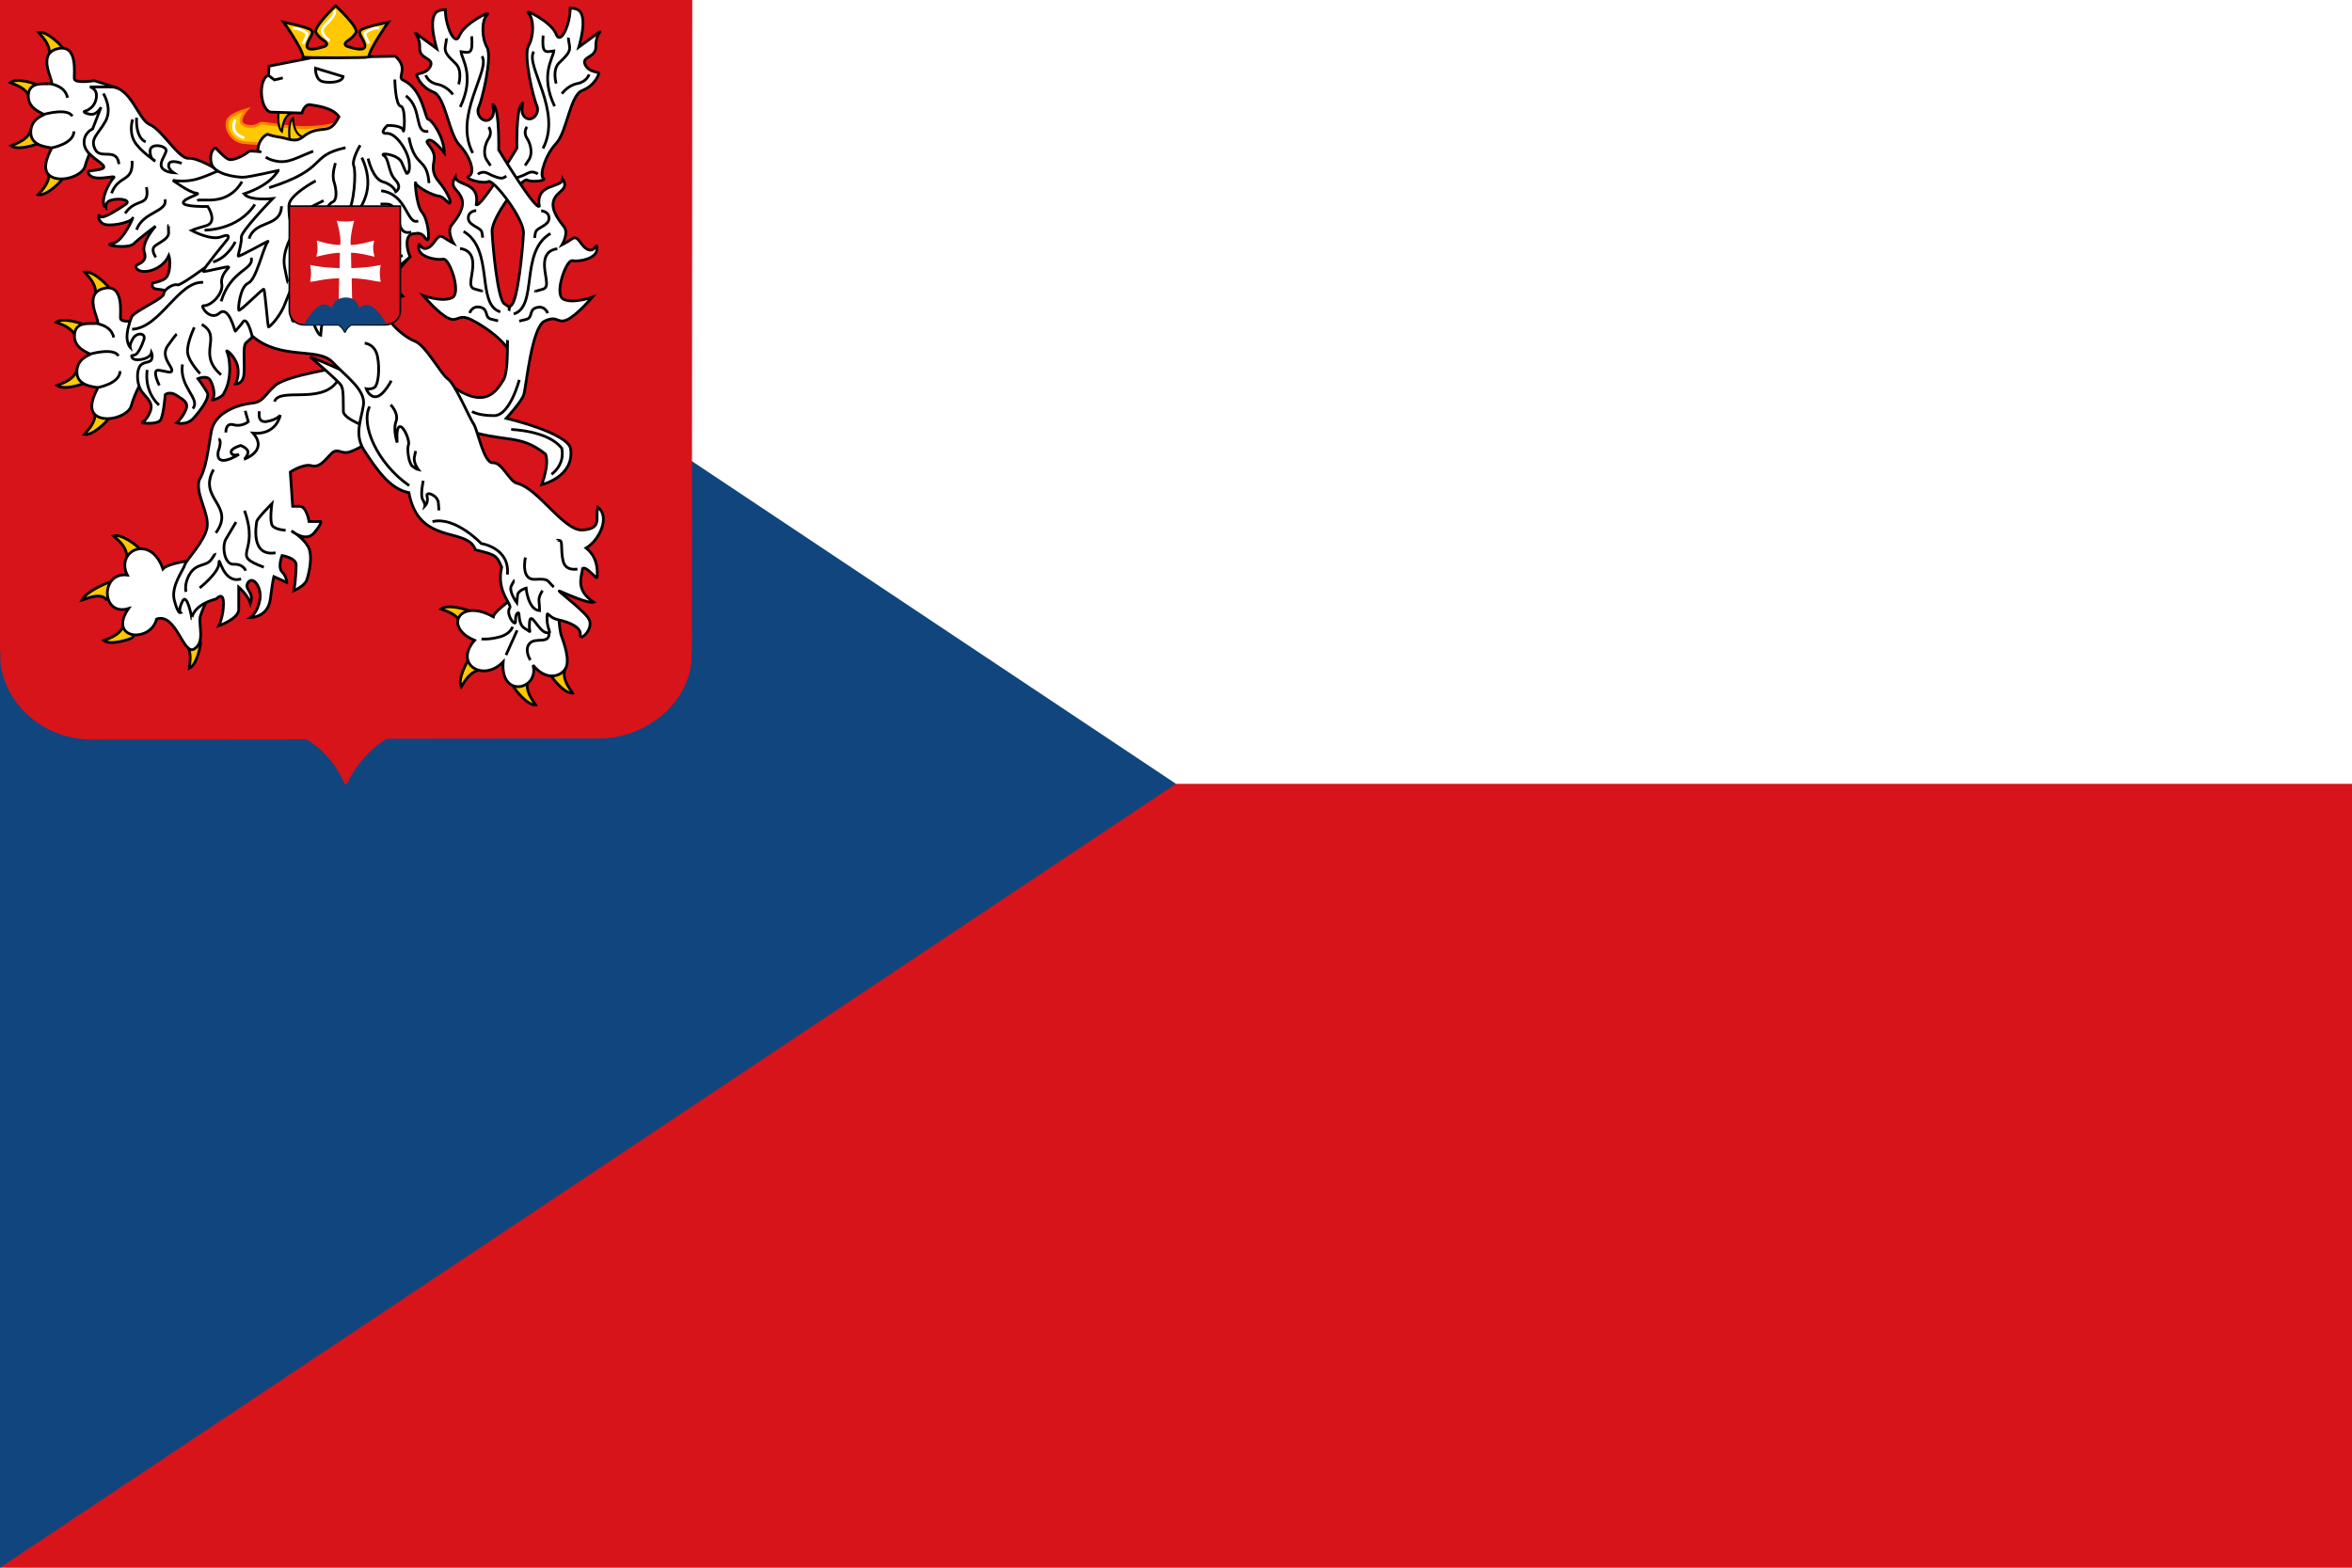 <?xml version="1.0" encoding="UTF-8" standalone="no"?>
<svg
   xmlns:dc="http://purl.org/dc/elements/1.1/"
   xmlns:cc="http://creativecommons.org/ns#"
   xmlns:rdf="http://www.w3.org/1999/02/22-rdf-syntax-ns#"
   xmlns:svg="http://www.w3.org/2000/svg"
   xmlns="http://www.w3.org/2000/svg"
   xmlns:sodipodi="http://sodipodi.sourceforge.net/DTD/sodipodi-0.dtd"
   xmlns:inkscape="http://www.inkscape.org/namespaces/inkscape"
   version="1.1"
   width="900"
   height="600"
   viewBox="0 0 6 4"
   id="svg2"
   inkscape:version="0.48.4 r9939"
   sodipodi:docname="AJAX.svg">
  <defs
     id="defs11" />
  <sodipodi:namedview
     pagecolor="#ffffff"
     bordercolor="#666666"
     borderopacity="1"
     objecttolerance="10"
     gridtolerance="10"
     guidetolerance="10"
     inkscape:pageopacity="0"
     inkscape:pageshadow="2"
     inkscape:window-width="1280"
     inkscape:window-height="1001"
     id="namedview9"
     showgrid="false"
     fit-margin-top="0"
     fit-margin-left="0"
     fit-margin-right="0"
     fit-margin-bottom="0"
     inkscape:zoom="1"
     inkscape:cx="455.56707"
     inkscape:cy="298.17431"
     inkscape:window-x="-8"
     inkscape:window-y="-8"
     inkscape:window-maximized="1"
     inkscape:current-layer="svg2"
     showguides="true"
     inkscape:guide-bbox="true" />
  <!--
	According to the Czech Copyright Act, this image is in the public domain. (Law No. 121/2000, Article 3, Section a)
-->
  <desc
     id="desc4">Flag of the Czech Republic</desc>
  <rect
     id="red"
     width="6"
     height="4"
     x="0"
     y="0"
     style="fill:#d7141a;stroke:none" />
  <rect
     id="white"
     width="6"
     height="2"
     style="fill:#ffffff;stroke:none"
     x="0"
     y="0" />
  <path
     id="blue"
     d="M 3,2 0,0 v 4 z"
     inkscape:connector-curvature="0"
     style="fill:#11457e;stroke:none" />
  <path
     inkscape:connector-curvature="0"
     sodipodi:nodetypes="ccccccccccccccc"
     id="rect3167-1"
     d="m 0,-3e-7 0,1.661 0.001,0 0,0.029 c 0.013,0.112 0.114,0.197 0.234,0.197 l 0.544,-5.518e-4 c 0.003,-0.002 0.069,0.037 0.1,0.114 L 0.885,2 C 0.921,1.922 0.987,1.884 0.986,1.885 l 0.543,-5.519e-4 c 0.118,-0.002 0.222,-0.085 0.235,-0.195 l 0,-0.03 0.001,0 L 1.766,-5e-7 5.94e-6,-5e-7 z"
     style="fill:#d7141a;fill-opacity:1;fill-rule:nonzero;stroke:none" />
  <g
     id="g14663-7"
     transform="matrix(0.007,0,0,0.007,-2.85,-0.775)">
    <g
       transform="translate(2.183,-1.746)"
       id="g8589-4">
      <path
         inkscape:connector-curvature="0"
         style="fill:#ffc800;fill-opacity:1;fill-rule:nonzero;stroke:#000000;stroke-width:1;stroke-miterlimit:4;stroke-opacity:1;stroke-dashoffset:0"
         d="m 426.78,133.429 c 1.293,-0.969 1.601,-2.761 0.682,-3.987 -0.255,-0.341 -5.385,-5.852 -8.547,-5.157 0.008,0.013 5.127,4.446 3.871,8.662 0.919,1.226 2.701,1.451 3.994,0.482 z"
         id="path8571-0"
         sodipodi:nodetypes="ccccc" />
      <path
         inkscape:connector-curvature="0"
         style="fill:#ffc800;fill-opacity:1;fill-rule:nonzero;stroke:#000000;stroke-width:1;stroke-miterlimit:4;stroke-opacity:1;stroke-dashoffset:0"
         d="m 419.709,147.166 c 0.709,-1.452 0.167,-3.187 -1.21,-3.86 -0.383,-0.187 -7.461,-2.755 -9.957,-0.695 0.013,0.008 6.59,1.621 7.393,5.946 1.377,0.673 3.066,0.061 3.775,-1.391 z"
         id="path8573-9"
         sodipodi:nodetypes="ccccc" />
      <path
         inkscape:connector-curvature="0"
         style="fill:#ffc800;fill-opacity:1;fill-rule:nonzero;stroke:#000000;stroke-width:1;stroke-miterlimit:4;stroke-opacity:1;stroke-dashoffset:0"
         d="m 420.019,160.962 c 0.709,1.452 0.167,3.187 -1.21,3.86 -0.383,0.187 -7.461,2.755 -9.957,0.695 0.013,-0.008 6.59,-1.621 7.393,-5.946 1.377,-0.673 3.066,-0.061 3.775,1.391 z"
         id="path8575-4"
         sodipodi:nodetypes="ccccc" />
      <path
         inkscape:connector-curvature="0"
         style="fill:#ffc800;fill-opacity:1;fill-rule:nonzero;stroke:#000000;stroke-width:1;stroke-miterlimit:4;stroke-opacity:1;stroke-dashoffset:0"
         d="m 426.597,174.286 c 1.293,0.969 1.601,2.761 0.682,3.987 -0.255,0.341 -5.385,5.852 -8.547,5.157 0.008,-0.013 5.127,-4.446 3.871,-8.662 0.919,-1.226 2.701,-1.451 3.994,-0.482 z"
         id="path8577-8"
         sodipodi:nodetypes="ccccc" />
      <path
         inkscape:connector-curvature="0"
         style="fill:#ffffff;fill-opacity:1;fill-rule:evenodd;stroke:#000000;stroke-width:1px;stroke-linecap:butt;stroke-linejoin:miter;stroke-opacity:1"
         d="m 439.318,141.864 c 0,0 -7.132,1.164 -7.277,-0.728 -0.146,-1.892 1.391,-12.774 -6.113,-10.916 -7.641,1.892 -1.562,11.43 -2.183,12.517 -0.582,1.019 -7.858,-1.472 -8.442,4.075 -0.582,5.531 5.676,6.986 5.676,7.423 0,0.291 -5.102,1.456 -4.803,6.841 0.291,5.24 7.568,4.949 7.568,5.385 0,0.46 -4.534,7.456 -0.437,10.188 3.93,2.62 11.789,-0.146 12.662,-3.639 0.873,-3.493 4.512,-11.644 6.55,-11.352 2.038,0.291 4.657,-17.32 4.657,-17.32 l -7.859,-2.474 z"
         id="path8579-8"
         sodipodi:nodetypes="cczzzzzzzcccc" />
      <path
         inkscape:connector-curvature="0"
         style="fill:none;stroke:#000000;stroke-width:1px;stroke-linecap:butt;stroke-linejoin:miter;stroke-opacity:1"
         d="m 420.977,154.14 c 0,0 8.628,-2.483 10.336,0.677"
         id="path8581-2"
         sodipodi:nodetypes="cc" />
      <path
         inkscape:connector-curvature="0"
         style="fill:none;stroke:#000000;stroke-width:1px;stroke-linecap:butt;stroke-linejoin:miter;stroke-opacity:1"
         d="m 423.537,166.407 c 0,0 8.359,-1.447 8.359,-6.059"
         id="path8583-4"
         sodipodi:nodetypes="cc" />
      <path
         inkscape:connector-curvature="0"
         style="fill:none;stroke:#000000;stroke-width:1px;stroke-linecap:butt;stroke-linejoin:miter;stroke-opacity:1"
         d="m 429.583,148.104 c -0.902,-4.233 -5.289,-4.795 -6.143,-5.136"
         id="path8585-5"
         sodipodi:nodetypes="cc" />
    </g>
    <path
       inkscape:connector-curvature="0"
       style="fill:#ffffff;fill-opacity:1;fill-rule:evenodd;stroke:#000000;stroke-width:1px;stroke-linecap:butt;stroke-linejoin:miter;stroke-opacity:1"
       d="m 486.546,172.747 c 0,0 -7.14,-4.59 -10.71,-4.335 -3.57,0.255 -9.69,-10.455 -14.025,-12.24 -4.335,-1.785 -6.885,-13.77 -14.28,-13.77 -7.395,0 -7.65,0 -7.65,0 0,0 3.06,0.51 2.295,4.335 -0.765,3.825 -4.335,4.59 -4.335,4.59 0,0 -0.51,0.51 2.04,1.02 2.55,0.51 4.08,-2.55 4.08,-2.55 l -3.06,7.905 c 0,0 -3.57,1.53 -3.06,5.61 0.51,4.08 6.885,6.63 7.14,8.16 0.255,1.53 -5.804,1.135 -5.746,1.938 0.944,4.385 10.846,0.612 9.316,2.142 -1.53,1.53 -4.845,7.65 -3.315,10.455 1.53,2.805 -1.02,-1.275 2.295,-2.295 3.315,-1.02 7.65,0 5.355,1.53 -2.295,1.53 -8.415,5.61 -9.18,4.335 -0.765,-1.275 -1.275,1.02 0.765,2.55 2.04,1.53 10.2,-0.255 10.965,-1.785 0.765,-1.53 -3.315,8.67 -7.395,9.18 -4.08,0.51 5.849,2.058 7.889,0.018 2.04,-2.04 7.922,-6.393 7.922,-6.393 0,0 -5.355,5.865 -4.08,9.69 1.275,3.825 -3.171,4.072 -3.111,4.964 0.277,3.335 9.19,2.319 12.037,-3.944 0.519,1.468 0.765,7.395 -1.785,8.67 -2.55,1.275 -4.08,1.275 -4.08,1.275 0,0 -1.02,2.04 1.53,2.295 2.55,0.255 4.08,0.765 4.08,0.765 l 0.765,6.885 34.17,-21.675 -16.83,-29.325 z"
       id="path8938-5"
       sodipodi:nodetypes="ccccccccccccccccccccccccccccccccc" />
    <path
       inkscape:connector-curvature="0"
       style="fill:#ffc800;fill-opacity:1;fill-rule:nonzero;stroke:#000000;stroke-width:1;stroke-miterlimit:4;stroke-opacity:1;stroke-dashoffset:0"
       d="m 445.782,219.058 c 1.293,-0.969 1.601,-2.761 0.682,-3.987 -0.255,-0.341 -5.385,-5.852 -8.547,-5.157 0.008,0.013 5.127,4.446 3.871,8.662 0.919,1.226 2.701,1.451 3.994,0.482 z"
       id="path11240-1"
       sodipodi:nodetypes="ccccc" />
    <path
       inkscape:connector-curvature="0"
       style="fill:#ffc800;fill-opacity:1;fill-rule:nonzero;stroke:#000000;stroke-width:1;stroke-miterlimit:4;stroke-opacity:1;stroke-dashoffset:0"
       d="m 438.71,232.795 c 0.709,-1.452 0.167,-3.187 -1.21,-3.86 -0.383,-0.187 -7.461,-2.755 -9.957,-0.695 0.013,0.008 6.59,1.621 7.393,5.946 1.377,0.673 3.066,0.061 3.775,-1.391 z"
       id="path11244-7"
       sodipodi:nodetypes="ccccc" />
    <path
       inkscape:connector-curvature="0"
       style="fill:#ffc800;fill-opacity:1;fill-rule:nonzero;stroke:#000000;stroke-width:1;stroke-miterlimit:4;stroke-opacity:1;stroke-dashoffset:0"
       d="m 439.02,246.591 c 0.709,1.452 0.167,3.187 -1.21,3.86 -0.383,0.187 -7.461,2.755 -9.957,0.695 0.013,-0.008 6.59,-1.621 7.393,-5.946 1.377,-0.673 3.066,-0.061 3.775,1.391 z"
       id="path11246-1"
       sodipodi:nodetypes="ccccc" />
    <path
       inkscape:connector-curvature="0"
       style="fill:#ffc800;fill-opacity:1;fill-rule:nonzero;stroke:#000000;stroke-width:1;stroke-miterlimit:4;stroke-opacity:1;stroke-dashoffset:0"
       d="m 445.599,259.915 c 1.293,0.969 1.601,2.761 0.682,3.987 -0.255,0.341 -5.385,5.852 -8.547,5.157 0.008,-0.013 5.127,-4.446 3.871,-8.662 0.919,-1.226 2.701,-1.451 3.994,-0.482 z"
       id="path11242-1"
       sodipodi:nodetypes="ccccc" />
    <path
       inkscape:connector-curvature="0"
       style="fill:#ffffff;fill-opacity:1;fill-rule:evenodd;stroke:#000000;stroke-width:1px;stroke-linecap:butt;stroke-linejoin:miter;stroke-opacity:1"
       d="m 458.319,227.493 c 0,0 -7.132,1.164 -7.277,-0.728 -0.146,-1.892 1.391,-12.774 -6.113,-10.916 -7.641,1.892 -1.562,11.43 -2.183,12.517 -0.582,1.019 -7.858,-1.472 -8.442,4.075 -0.582,5.531 5.676,6.986 5.676,7.423 0,0.291 -5.102,1.456 -4.803,6.841 0.291,5.24 7.568,4.949 7.568,5.385 0,0.46 -4.534,7.456 -0.437,10.188 3.93,2.62 11.789,-0.146 12.662,-3.639 0.873,-3.493 4.512,-11.644 6.55,-11.352 2.038,0.291 4.657,-17.32 4.657,-17.32 l -7.859,-2.474 z"
       id="path11230-5"
       sodipodi:nodetypes="cczzzzzzzcccc" />
    <path
       inkscape:connector-curvature="0"
       style="fill:#ffffff;fill-opacity:1;fill-rule:evenodd;stroke:#000000;stroke-width:1px;stroke-linecap:butt;stroke-linejoin:miter;stroke-opacity:1"
       d="m 489.029,202.87 c 0,0 -15.842,12.241 -17.232,11.685 -1.389,-0.556 -4.997,1.652 -4.997,3.319 0,1.667 -10.836,6.391 -11.67,8.336 -0.834,1.945 -1.945,5.835 -1.667,8.058 0.278,2.223 1.111,3.056 1.111,3.056 0,0 -0.278,-1.111 1.111,-3.334 1.389,-2.223 4.724,-1.945 3.89,0.556 -0.834,2.501 -2.223,5.279 -3.334,5.557 -1.111,0.278 -1.111,0.278 -1.111,0.278 0,0 -0.278,1.945 3.334,1.389 3.612,-0.556 3.89,-2.501 3.89,-2.501 0,0 0.556,1.111 0,2.501 -0.556,1.389 -3.334,0.556 -4.446,2.779 -1.111,2.223 -0.834,6.669 1.111,9.169 1.945,2.501 4.168,3.89 2.779,7.224 -1.389,3.334 -3.056,3.89 -3.056,3.89 0,0 5.835,0.834 6.946,-1.111 1.111,-1.945 1.667,-9.169 1.667,-9.169 0,0 1.667,-1.389 4.168,0.278 2.501,1.667 4.446,2.501 3.334,5.279 -1.111,2.779 -3.334,4.724 -3.334,4.724 0,0 3.612,1.111 6.113,-1.667 2.501,-2.779 6.113,-7.502 5.001,-9.447 -1.111,-1.945 -3.334,-5.001 -3.334,-5.001 0,0 3.334,-1.389 4.446,0.556 1.111,1.945 2,5.281 0.834,7.224 -0.169,0.17 3.612,-0.834 4.168,-2.501 3.327,-5.658 1.945,-13.615 1.111,-15.004 -0.834,-1.389 2.841,1.222 3.837,5.056 0.885,3.834 -0.78,6.614 -0.78,6.614 0,0 2.501,0.278 3.056,-3.056 0.556,-3.334 -0.556,-10.836 0.834,-11.948 1.389,-1.111 5.835,-5.557 5.835,-5.557 l -2.779,-24.174 -10.836,-3.056 z"
       id="path8156-2"
       sodipodi:nodetypes="cccccccccccccccccccccccccccccccccccc" />
    <path
       inkscape:connector-curvature="0"
       style="fill:#ffc800;fill-opacity:1;fill-rule:nonzero;stroke:#000000;stroke-width:1;stroke-miterlimit:4;stroke-opacity:1;stroke-dashoffset:0"
       d="m 457.302,314.224 c 1.167,-1.117 1.259,-2.933 0.199,-4.04 -0.294,-0.308 -6.048,-5.165 -9.103,-4.095 0.009,0.012 5.624,3.8 4.881,8.135 1.06,1.107 2.856,1.117 4.023,-2e-4 z"
       id="path12023-7"
       sodipodi:nodetypes="ccccc" />
    <path
       inkscape:connector-curvature="0"
       style="fill:#ffc800;fill-opacity:1;fill-rule:nonzero;stroke:#000000;stroke-width:1;stroke-miterlimit:4;stroke-opacity:1;stroke-dashoffset:0"
       d="m 448.932,325.366 c 0.204,-1.687 -0.867,-2.713 -2.387,-2.278 -0.422,0.121 -7.95,3.08 -9.652,6.538 0.015,-0.003 6.762,-3.382 8.912,-0.435 1.52,-0.435 2.922,-2.138 3.127,-3.825 z"
       id="path12025-6"
       sodipodi:nodetypes="ccccc" />
    <path
       inkscape:connector-curvature="0"
       style="fill:#ffc800;fill-opacity:1;fill-rule:nonzero;stroke:#000000;stroke-width:1;stroke-miterlimit:4;stroke-opacity:1;stroke-dashoffset:0"
       d="m 477.465,342.425 c 1.613,0.091 2.862,1.413 2.775,2.943 -0.024,0.425 -1.245,7.855 -4.263,9.026 -8.1e-4,-0.015 1.808,-6.541 -1.572,-9.356 0.087,-1.53 1.446,-2.704 3.059,-2.612 z"
       id="path12029-1"
       sodipodi:nodetypes="ccccc" />
    <path
       inkscape:connector-curvature="0"
       style="fill:#ffc800;fill-opacity:1;fill-rule:nonzero;stroke:#000000;stroke-width:1;stroke-miterlimit:4;stroke-opacity:1;stroke-dashoffset:0"
       d="m 456.05,339.571 c 0.709,1.452 0.167,3.187 -1.21,3.86 -0.383,0.187 -7.461,2.755 -9.957,0.695 0.013,-0.008 6.59,-1.621 7.393,-5.946 1.377,-0.673 3.066,-0.061 3.775,1.391 z"
       id="path12027-4"
       sodipodi:nodetypes="ccccc" />
    <path
       inkscape:connector-curvature="0"
       style="fill:#ffffff;fill-opacity:1;fill-rule:evenodd;stroke:#000000;stroke-width:1px;stroke-linecap:butt;stroke-linejoin:miter;stroke-opacity:1"
       d="m 477.369,314.865 c 0,0 -9.098,1.174 -10.859,3.228 -4.464,-12.945 -17.393,-6.596 -12.976,2.22 -9.886,-1.196 -9.64,15.201 0.428,12.233 -7.693,11.242 7.96,12.725 10.275,3.802 7.096,-2.362 9.684,13.359 13.678,10.93 3.995,-2.429 1.581,-8.398 2.189,-11.846 1.614,-5.283 6.804,-13.817 6.804,-13.817 l -9.539,-6.75 z"
       id="path12021-2"
       sodipodi:nodetypes="ccccczccc" />
    <path
       inkscape:connector-curvature="0"
       style="fill:#ffffff;fill-opacity:1;fill-rule:evenodd;stroke:#000000;stroke-width:1px;stroke-linecap:butt;stroke-linejoin:miter;stroke-opacity:1"
       d="m 532.58,244.444 c 0,0 -20.927,2.99 -25.198,6.833 -4.271,3.844 -4.271,5.979 -8.542,6.406 -4.271,0.427 -13.407,3.03 -14.688,10.29 -1.281,7.261 -1.876,13.574 -4.403,17.735 -1.524,4.83 3.716,12.121 2.862,17.246 -0.854,5.125 -7.688,11.958 -8.115,13.667 -0.427,1.708 -5.125,7.688 -3.844,12.813 1.281,5.125 2.32,4.681 2.32,4.681 0,0 -1.039,-0.837 0.669,-4.253 1.708,-3.417 3.5,6.406 3.417,6.406 -0.084,0 0,-2.135 2.563,-4.271 2.563,-2.135 6.406,-2.99 6.406,-2.99 0,0 2.563,-2.99 2.563,1.708 0,4.698 -1.708,8.115 -1.708,8.115 0,0 7.261,-2.563 7.261,-5.979 0,-3.417 0,-8.115 0,-8.115 0,0 3.289,2.8 4.271,5.979 1.503,-4.584 -2.563,-5.125 -0.854,-7.688 1.708,-2.563 5.125,1.708 4.271,6.406 -0.854,4.698 -3.417,6.406 -3.417,6.406 0,0 6.406,0 7.261,-6.833 0.854,-6.833 1.281,-8.115 1.281,-8.115 l 4.698,2.135 c 0,0 0,-2.135 -1.708,-3.844 -1.708,-1.708 0,-5.979 0,-5.979 0,0 5.125,0.854 5.125,3.417 0,2.563 -0.427,6.833 -0.427,6.833 l -0.427,2.563 c 0,0 3.916,-1.65 4.698,-3.844 0.762,-2.135 2.47,-9.021 0.427,-12.386 -2.043,-3.364 -5.979,-5.552 -5.979,-5.552 0,0 5.125,4.271 8.115,0.854 2.99,-3.417 2.563,-4.271 2.563,-4.271 l -4.271,0 c 0,0 -0.854,-5.552 -3.417,-5.552 -2.563,0 -2.563,0 -2.563,0 l -0.854,-12.495 c 0,0 4.773,-3.157 7.763,-2.303 2.99,0.854 5.05,-2.285 7.186,-4.421 2.135,-2.135 3.417,0 5.979,-0.427 2.563,-0.427 9.396,-4.698 9.396,-4.698 l -2.135,-25.198 -8.542,-1.281 z"
       id="path6638-3"
       sodipodi:nodetypes="cccccccccczcccccccccccccccccczzccccccccccccc" />
    <path
       inkscape:connector-curvature="0"
       style="fill:#ffc800;fill-opacity:1;fill-rule:nonzero;stroke:#000000;stroke-width:1;stroke-miterlimit:4;stroke-opacity:1;stroke-dashoffset:0"
       d="m 579.07,337.023 c 0.667,-1.472 0.075,-3.191 -1.321,-3.823 -0.388,-0.176 -7.537,-2.538 -9.973,-0.406 0.013,0.008 6.635,1.43 7.562,5.729 1.396,0.632 3.066,-0.028 3.733,-1.5 z"
       id="path12793-2"
       sodipodi:nodetypes="ccccc" />
    <path
       inkscape:connector-curvature="0"
       style="fill:#ffc800;fill-opacity:1;fill-rule:nonzero;stroke:#000000;stroke-width:1;stroke-miterlimit:4;stroke-opacity:1;stroke-dashoffset:0"
       d="m 581.71,350.984 c -1.306,-0.951 -3.11,-0.72 -4.012,0.519 -0.251,0.344 -4.013,6.867 -2.419,9.684 0.01,-0.011 2.745,-6.207 7.143,-6.244 0.902,-1.239 0.594,-3.008 -0.712,-3.959 z"
       id="path13563-2"
       sodipodi:nodetypes="ccccc" />
    <path
       inkscape:connector-curvature="0"
       style="fill:#ffc800;fill-opacity:1;fill-rule:nonzero;stroke:#000000;stroke-width:1;stroke-miterlimit:4;stroke-opacity:1;stroke-dashoffset:0"
       d="m 595.746,357.641 c -1.398,0.809 -1.917,2.552 -1.149,3.879 0.213,0.368 4.655,6.449 7.876,6.132 -0.006,-0.014 -4.565,-5.022 -2.819,-9.059 -0.768,-1.326 -2.51,-1.761 -3.909,-0.951 z"
       id="path13565-1"
       sodipodi:nodetypes="ccccc" />
    <path
       inkscape:connector-curvature="0"
       style="fill:#ffc800;fill-opacity:1;fill-rule:nonzero;stroke:#000000;stroke-width:1;stroke-miterlimit:4;stroke-opacity:1;stroke-dashoffset:0"
       d="m 609.231,353.36 c -1.398,0.809 -1.917,2.552 -1.149,3.879 0.213,0.368 4.655,6.449 7.876,6.132 -0.006,-0.014 -4.565,-5.022 -2.819,-9.059 -0.768,-1.326 -2.51,-1.761 -3.909,-0.951 z"
       id="path13567-6"
       sodipodi:nodetypes="ccccc" />
    <path
       inkscape:connector-curvature="0"
       style="fill:#ffffff;fill-opacity:1;fill-rule:evenodd;stroke:#000000;stroke-width:1px;stroke-linecap:butt;stroke-linejoin:miter;stroke-opacity:1"
       d="m 599.014,325.35 c 0,0 -11.599,7.517 -12.117,10.173 -12.402,-6.925 -18.258,3.848 -6.805,8.585 -7.684,8.729 3.129,15.407 10.421,7.858 -1.144,13.574 13.265,10.088 10.875,1.184 4.756,5.92 10.148,4.233 11.875,1.188 1.712,-3.018 -0.551,-9.149 -1.724,-12.448 -1.203,-5.391 -0.9,-15.376 -0.9,-15.376 l -11.627,-1.165 z"
       id="path12801-8"
       sodipodi:nodetypes="ccccczccc" />
    <path
       inkscape:connector-curvature="0"
       style="fill:#ffffff;fill-opacity:1;fill-rule:evenodd;stroke:#000000;stroke-width:1px;stroke-linecap:butt;stroke-linejoin:miter;stroke-opacity:1"
       d="m 594.32,243.384 c 0.251,-6.524 -10.772,-13.933 -15.539,-16.191 -4.767,-2.258 -4.607,1.059 -8.12,-0.447 -3.513,-1.505 -9.284,-8.28 -9.284,-8.28 0,0 7.025,2.509 10.538,0.753 3.513,-1.756 -1.004,-14.553 -3.262,-14.051 -2.258,0.502 -9.199,-0.729 -8.947,-4.401 0.197,-2.868 0.416,1.39 3.176,0.386 2.76,-1.004 3.513,-5.52 5.771,-4.015 2.258,1.505 3.764,2.258 3.764,2.258 0,0 -2.509,-4.265 -0.753,-6.524 1.756,-2.258 5.018,-6.273 3.764,-9.785 -1.255,-3.513 -4.76,-3.902 -2.337,-7.874 0.337,3.367 9.124,1.607 7.6,10.115 1.505,1.505 14.809,-20.557 14.809,-20.557 0,0 -0.251,-13.298 1.505,-15.807 1.756,-2.509 -1.004,2.509 1.505,4.516 2.509,2.007 5.52,-1.505 4.265,-4.265 -1.255,-2.76 -5.018,-18.316 -3.011,-21.829 2.007,-3.513 2.007,-9.785 0,-11.793 -2.007,-2.007 8.28,3.011 10.036,7.527 1.756,4.516 5.281,-4.137 5.116,-9.449 2.843,0.075 4.419,0.918 4.669,4.682 0.251,3.764 -1.505,9.535 -1.505,9.535 l 7.527,-5.52 c 0.899,-0.659 -1.444,1.181 -1.328,5.178 0.251,4.265 -5.195,3.604 -3.941,6.615 1.255,3.011 4.89,2.637 5.025,3.243 0,0.606 -1.512,4.535 -6.028,6.292 -4.516,1.756 -5.52,15.055 -9.535,19.32 -4.015,4.265 -6.134,11.73 -4.647,12.638 1.457,0.89 -4.135,1.664 -5.891,0.66 -1.756,-1.004 -13.047,13.549 -12.796,18.818 0.251,5.269 2.007,24.84 4.516,26.346 2.509,1.505 3.666,3.029 6.426,7.546 2.76,4.516 -3.342,20.885 -3.091,14.361 z"
       id="path15101-5"
       sodipodi:nodetypes="cccccczccccccccccccccccccccccczccccc" />
    <path
       inkscape:connector-curvature="0"
       style="fill:none;stroke:#000000;stroke-width:1px;stroke-linecap:butt;stroke-linejoin:miter;stroke-opacity:1"
       d="m 599.191,156.946 c 0,0 -1.501,1.848 0,4.157 1.501,2.309 2.079,5.774 0.693,7.852 -1.386,2.079 -1.386,2.079 -1.386,2.079"
       id="path18208-7" />
    <path
       inkscape:connector-curvature="0"
       style="fill:none;stroke:#000000;stroke-width:1px;stroke-linecap:butt;stroke-linejoin:miter;stroke-opacity:1"
       d="m 603.117,174.151 c 0,0 -1.617,-1.386 -3.58,-0.346 -1.963,1.039 -4.734,2.194 -5.774,1.617 -1.039,-0.577 -1.039,-0.577 -1.039,-0.577"
       id="path18210-6" />
    <path
       inkscape:connector-curvature="0"
       style="fill:#ffffff;fill-opacity:1;fill-rule:evenodd;stroke:#000000;stroke-width:1px;stroke-linecap:butt;stroke-linejoin:miter;stroke-opacity:1"
       d="m 575.226,266.919 c 16.192,5.499 20.966,1.581 30.72,9.316 1.505,3.764 -1.395,11.138 -1.395,11.138 0,0 11.889,-2.77 10.569,-12.96 -0.759,-5.859 -23.476,-11.226 -23.476,-11.226 0,0 5.557,-6.09 6.364,-8.549 0.88,-2.679 2.828,-24.626 7.596,-26.884 4.767,-2.258 4.607,1.059 8.12,-0.447 3.513,-1.505 9.284,-8.28 9.284,-8.28 0,0 -7.025,2.509 -10.538,0.753 -3.513,-1.756 1.004,-14.553 3.262,-14.051 2.258,0.502 9.199,-0.729 8.947,-4.401 -0.197,-2.868 -0.416,1.39 -3.176,0.386 -2.76,-1.004 -3.513,-5.52 -5.771,-4.015 -2.258,1.505 -3.764,2.258 -3.764,2.258 0,0 2.509,-4.265 0.753,-6.524 -1.756,-2.258 -5.018,-6.273 -3.764,-9.785 1.255,-3.513 5.688,-3.67 3.264,-7.642 -0.337,3.367 -10.052,1.375 -8.528,9.883 -1.505,1.505 -14.809,-20.557 -14.809,-20.557 0,0 0.251,-13.298 -1.505,-15.807 -1.756,-2.509 1.004,2.509 -1.505,4.516 -2.509,2.007 -5.52,-1.505 -4.265,-4.265 1.255,-2.76 5.018,-18.316 3.011,-21.829 -2.007,-3.513 -2.007,-9.785 0,-11.793 2.007,-2.007 -8.28,3.011 -10.036,7.527 -1.756,4.516 -5.281,-4.137 -5.116,-9.449 -2.843,0.075 -4.419,0.918 -4.669,4.682 -0.251,3.764 1.505,9.535 1.505,9.535 l -7.527,-5.52 c -0.899,-0.659 1.444,1.181 1.328,5.178 -0.251,4.265 5.195,3.604 3.941,6.615 -1.255,3.011 -4.89,2.637 -5.025,3.243 0,0.606 1.512,4.535 6.028,6.292 4.516,1.756 5.52,15.055 9.535,19.32 4.015,4.265 5.848,10.172 3.488,11.275 -2.236,1.045 5.294,3.027 7.05,2.024 1.756,-1.004 13.047,13.549 12.796,18.818 -0.251,5.269 -2.007,24.84 -4.516,26.346 -2.509,1.505 0,22.582 -2.76,27.098 -2.76,4.516 -6.856,10.92 -19.271,1.995 -7.527,-2.509 3.856,15.787 3.856,15.787 z"
       id="path15099-1"
       sodipodi:nodetypes="cccsczccccczccccccccccccccccccccccczcccccc" />
    <path
       inkscape:connector-curvature="0"
       style="fill:none;stroke:#000000;stroke-width:1px;stroke-linecap:butt;stroke-linejoin:miter;stroke-opacity:1"
       d="m 530,249.784 c -5.911,8.444 -21.11,1.97 -22.799,7.318"
       id="path19941-8"
       sodipodi:nodetypes="cc" />
    <path
       inkscape:connector-curvature="0"
       style="fill:#ffffff;fill-opacity:1;fill-rule:evenodd;stroke:#000000;stroke-width:1px;stroke-linecap:butt;stroke-linejoin:miter;stroke-opacity:1"
       d="m 542.119,266.853 c 0,0 -9.736,-3.281 -9.842,-6.138 -0.106,-2.857 0.212,-7.725 -0.741,-9.418 -0.952,-1.693 -11.323,-10.477 -11.323,-10.477 0,0 15.344,5.926 17.673,8.572 2.328,2.646 9.524,9.947 8.889,11.641 -0.635,1.693 -4.656,5.82 -4.656,5.82 z"
       id="path1556-9" />
    <path
       inkscape:connector-curvature="0"
       style="fill:none;stroke:#ffffff;stroke-width:1px;stroke-linecap:butt;stroke-linejoin:miter;stroke-opacity:1"
       d="m 528.574,245.794 c 7.196,3.492 3.069,14.392 11.323,17.673"
       id="path2316-2"
       sodipodi:nodetypes="cc" />
    <path
       inkscape:connector-curvature="0"
       style="fill:#ffffff;fill-opacity:1;fill-rule:evenodd;stroke:#000000;stroke-width:1px;stroke-linecap:butt;stroke-linejoin:miter;stroke-opacity:1"
       d="m 489.238,171.753 c 0,0 -5.948,2.974 -10.409,4.249 -4.461,1.275 -8.71,0.425 -8.71,0.425 0,0 5.948,4.461 8.497,4.674 2.549,0.212 -4.249,1.699 -4.674,3.399 -0.425,1.699 8.922,1.487 8.922,1.487 0,0 3.824,5.736 -0.637,7.01 -4.461,1.275 -5.311,1.699 -5.311,1.699 0,0 7.01,3.824 10.834,2.337 3.824,-1.487 2.337,0.85 2.337,0.85 0,0 -9.076,11.038 -8.922,11.684 0.139,0.586 9.133,-2.075 9.347,-1.487 0.121,0.332 -3.187,2.762 -2.549,6.161 0.637,3.399 -3.8,8.118 -6.774,7.906 -1.08,0.132 2.526,5.69 5.925,2.716 3.399,-2.974 5.548,6.433 5.741,6.562 0.129,0.086 2.48,-2.909 2.544,-2.951 1.699,-3.399 3.611,4.674 3.611,4.674 10.417,9.04 23.991,3.976 29.316,9.56 5.325,5.584 12.109,10.197 11.259,15.72 -0.85,5.523 -3.399,10.622 0.212,16.358 4.558,6.941 9.344,14.14 16.358,15.508 3.57,19.447 21.416,12.296 24.218,20.819 7.537,1.894 7.625,1.905 9.6,6.304 -2.158,8.961 3.996,13.665 2.934,14.94 -1.062,1.275 0.212,4.461 1.487,5.311 1.275,0.85 0,-2.124 1.275,-3.399 1.275,-1.275 -0.212,3.824 2.762,5.523 2.974,1.699 1.275,1.912 1.699,-2.337 0.425,-4.249 3.187,3.187 5.948,3.824 2.762,0.637 0.425,-0.85 0.425,-4.886 0,-4.036 0,-0.637 4.036,0.212 4.036,0.85 8.497,2.762 8.073,5.523 -0.425,2.762 5.736,-2.549 2.762,-6.373 -2.974,-3.824 -12.109,-10.409 -10.197,-9.56 1.912,0.85 10.622,4.674 12.321,4.036 -6.841,-4.629 -4.38,-9.164 -4.036,-12.321 1.462,-1.005 5.311,4.461 5.311,3.187 0,-1.275 0.746,-6.834 -4.036,-10.622 4.86,-2.841 8.898,-11.513 4.249,-14.87 -0.947,3.96 1.701,7.664 -5.31,8.302 -7.01,0.637 -16.079,-14.951 -24.006,-17.012 -2.762,-0.425 -5.494,-7.717 -8.893,-7.505 -3.399,0.212 -5.552,-12.039 -7.039,-14.164 -1.487,-2.124 -6.798,-14.658 -9.347,-16.358 -2.549,-1.699 -8.073,-12.321 -12.109,-13.808 -4.036,-1.487 -12.959,-8.922 -11.684,-15.295 1.275,-6.373 9.984,-15.508 9.984,-15.508 L 531.063,173.509 489.238,171.753 z"
       id="path2821-7"
       sodipodi:nodetypes="cccccccccczzccczcczccccccccccccczccccccccccccccccc" />
    <path
       inkscape:connector-curvature="0"
       style="fill:#ffc800;fill-opacity:1;fill-rule:evenodd;stroke:#ff8000;stroke-width:1px;stroke-linecap:butt;stroke-linejoin:miter;stroke-opacity:1"
       d="m 496.96,150.714 c 0,0 -5.907,1.557 -6.874,3.974 -0.967,2.417 1.074,7.304 5.692,7.948 3.652,0.537 25.562,1.611 30.073,-1.504 4.511,-3.115 4.726,-5.478 4.726,-5.478 -15.27,3.956 -27.281,-1.128 -28.892,0.215 -1.611,1.343 -5.319,1.253 -6.444,-0.322 -1.074,-1.504 1.718,-4.833 1.718,-4.833 z"
       id="path14339-9"
       sodipodi:nodetypes="czccczzc" />
    <path
       inkscape:connector-curvature="0"
       style="fill:#ffc800;fill-opacity:1;fill-rule:nonzero;stroke:#000000;stroke-width:0.765;stroke-miterlimit:4;stroke-opacity:1;stroke-dashoffset:0"
       d="m 511.339,149.47 c -1.188,-0.274 -2.366,0.448 -2.619,1.61 -0.07,0.323 -0.716,6.134 1.23,7.65 0.004,-0.011 0.037,-5.272 3.068,-6.657 0.252,-1.162 -0.491,-2.327 -1.679,-2.602 z"
       id="path14335-5"
       sodipodi:nodetypes="ccccc" />
    <path
       inkscape:connector-curvature="0"
       style="fill:#ffc800;fill-opacity:1;fill-rule:nonzero;stroke:#000000;stroke-width:0.765;stroke-miterlimit:4;stroke-opacity:1;stroke-dashoffset:0"
       d="m 515.313,163.047 c -1.188,0.274 -2.366,-0.448 -2.619,-1.61 -0.07,-0.323 -0.716,-6.134 1.23,-7.65 0.004,0.011 0.037,5.272 3.068,6.657 0.252,1.162 -0.491,2.327 -1.679,2.602 z"
       id="path14337-4"
       sodipodi:nodetypes="ccccc" />
    <path
       inkscape:connector-curvature="0"
       style="fill:#ffffff;fill-opacity:1;fill-rule:evenodd;stroke:#000000;stroke-width:1px;stroke-linecap:butt;stroke-linejoin:miter;stroke-opacity:1"
       d="M 520.781,131.759 505.188,134.821 505,138.04 c -4.183,1.901 -2.933,13.835 1.375,13.562 l 10.781,0.312 c -2e-5,1e-5 0.971,-3.412 3.062,-3.031 2.066,0.376 8.156,0.953 10.438,4.375 -3.042,6.084 -4.937,3.791 -9.5,5.312 -4.563,1.521 -3.801,4.386 -9.695,2.674 -2.601,-0.755 -3.634,-0.476 -6.805,-1.581 -0.072,0.029 -0.148,0.027 -0.219,0.062 -2.608,1.304 -3.764,5.106 -3.094,6.156 2.555,0.507 -2.867,-0.463 -3.562,0.094 -1.901,1.521 -5.914,3.638 -7.625,2.688 -1.711,-0.951 -4.375,-4 -4.375,-4 -0.38,-0.19 -2.448,1.32 -1.688,5.312 0.837,4.396 9.31,5.342 11.594,5.344 2.276,0.002 12.645,-2.441 12.812,-2.469 l 0,0.031 c -0.198,0.112 -2.157,5.08 -12.438,8.5 2.091,2.662 10.469,1.719 10.469,1.719 -10e-6,0 -11.628,11.971 -11.438,14.062 0.19,2.091 -1.125,5.967 -1.125,6.844 0,0.665 11.192,-5.765 10.844,-5.312 -1.901,2.472 -4.177,13.888 -7.219,15.219 -3.042,1.331 -3.753,9.539 -3.438,9.875 0.499,0.532 8.748,-7.956 9.125,-7.656 0.451,0.359 1.368,13.141 1.722,13.748 0.108,0.185 3.215,-2.463 5.497,-7.217 0.155,-0.322 1.987,-4.949 2.406,-5.938 0,0 0.081,10.682 1.031,11.062 0.951,0.38 2.844,-6.849 2.844,-8.75 -0.761,-2.852 4.581,-15.581 3.25,-11.969 -1.331,3.613 1.899,10.075 0.188,11.406 -1.711,1.331 1.69,13.867 3.781,14.438 0.951,-14.26 8.29,-18.716 7.625,-25.656 -1.057,10.696 5.87,18.63 6.25,18.25 -0.19,0 1.349,-17.893 0.969,-16.562 -0.38,1.331 5.317,8.763 7.219,10.094 1.901,1.331 7.812,-0.375 7.812,-0.375 0,0 -2.953,-2.888 -3.438,-6.281 -0.57,-3.993 6.654,-7.593 6.084,-8.354 -0.57,-0.761 -2.837,-8.367 1.916,-8.177 3.232,-0.761 3.802,2.662 4.562,2.281 0.761,-0.38 0.188,-7.432 -2.094,-10.094 -2.107,-2.458 -2.662,-12.146 -2.281,-10.625 0.38,1.521 6.252,4.56 8.344,4.75 2.091,0.19 3.82,3.401 4.201,2.451 0.38,-0.951 -1.708,-4.734 -3.419,-6.826 -1.711,-2.091 -3.419,-4.002 -2.469,-8.375 0.951,-4.373 -3.612,-6.646 -2.281,-7.406 1.521,-1.521 6.068,4.375 6.068,4.375 -0.19,-6.084 -4.739,-12.188 -5.88,-12.188 -1.141,0 -1.905,-11.031 -9.13,-14.263 -2.472,-1.141 2.271,-4.163 -2.862,-8.727 l -30.414,0.552 z"
       id="path1431-3"
       sodipodi:nodetypes="ccccczccccccccczzccccczzczzzcccccccccccczccczccccccccccc" />
    <path
       inkscape:connector-curvature="0"
       sodipodi:nodetypes="cccccccccccccccc"
       id="path1444-1"
       d="m 522.312,122.602 c 1.141,1.901 2.844,2.844 2.844,2.844 10e-6,0 2.472,1.521 0,2.281 -2.472,0.761 -6.664,1.912 -6.094,-0.75 0.57,-2.662 3.412,-4.578 0.75,-5.719 -2.662,-1.141 -9.312,-2.469 -9.312,-2.469 0,0 6.935,9.708 7.125,12.75 0.911,0.317 22.992,0.318 23.906,0 0.19,-3.042 7.125,-12.75 7.125,-12.75 0,0 -6.682,1.328 -9.344,2.469 -2.662,1.141 0.211,3.057 0.781,5.719 0.57,2.662 -3.622,1.511 -6.094,0.75 -2.472,-0.761 2e-5,-2.281 0,-2.281 0,0 1.703,-0.942 2.844,-2.844 1.141,-1.901 -7.391,-9.781 -7.391,-9.781 0,0 -8.281,7.88 -7.14,9.781 z"
       style="fill:#ffc800;fill-opacity:1;fill-rule:evenodd;stroke:#000000;stroke-width:1px;stroke-linecap:butt;stroke-linejoin:miter;stroke-opacity:1" />
    <path
       inkscape:connector-curvature="0"
       style="fill:#ffffff;fill-opacity:1;fill-rule:evenodd;stroke:#000000;stroke-width:1px;stroke-linecap:butt;stroke-linejoin:miter;stroke-opacity:1"
       d="m 532.185,138.612 -10.077,-3.042 c 0,0 -0.19,4.373 2.852,4.943 3.042,0.57 7.035,1e-5 7.225,-1.901 z"
       id="path1442-2"
       sodipodi:nodetypes="cccc" />
    <path
       inkscape:connector-curvature="0"
       style="fill:none;stroke:#000000;stroke-width:1px;stroke-linecap:butt;stroke-linejoin:miter;stroke-opacity:1"
       d="m 439.978,239.769 c 0,0 8.628,-2.483 10.336,0.677"
       id="path11232-3"
       sodipodi:nodetypes="cc" />
    <path
       inkscape:connector-curvature="0"
       style="fill:none;stroke:#000000;stroke-width:1px;stroke-linecap:butt;stroke-linejoin:miter;stroke-opacity:1"
       d="m 442.538,252.036 c 0,0 8.359,-1.447 8.359,-6.059"
       id="path11234-3"
       sodipodi:nodetypes="cc" />
    <path
       inkscape:connector-curvature="0"
       style="fill:none;stroke:#000000;stroke-width:1px;stroke-linecap:butt;stroke-linejoin:miter;stroke-opacity:1"
       d="m 448.584,233.733 c -0.902,-4.233 -5.289,-4.795 -6.143,-5.136"
       id="path11236-4"
       sodipodi:nodetypes="cc" />
    <path
       inkscape:connector-curvature="0"
       style="fill:none;stroke:#000000;stroke-width:1px;stroke-linecap:butt;stroke-linejoin:miter;stroke-opacity:1"
       d="m 593.935,339.185 c 0,0 -0.643,2.573 -4.631,3.666 -3.987,1.093 -6.689,0.772 -6.689,0.772"
       id="path14327-1" />
    <path
       inkscape:connector-curvature="0"
       style="fill:none;stroke:#000000;stroke-width:1px;stroke-linecap:butt;stroke-linejoin:miter;stroke-opacity:1"
       d="m 600.404,351.344 c -0.774,-1.437 -1.999,-4.194 -0.185,-6.155 2.183,-2.359 7.315,0.635 7.02,-3.95"
       id="path14329-1"
       sodipodi:nodetypes="csc" />
    <path
       inkscape:connector-curvature="0"
       style="fill:none;stroke:#000000;stroke-width:1px;stroke-linecap:butt;stroke-linejoin:miter;stroke-opacity:1"
       d="m 591.555,349.475 4.052,-9.004"
       id="path14331-3" />
    <path
       inkscape:connector-curvature="0"
       style="fill:#ffffff;fill-opacity:1;fill-rule:evenodd;stroke:none"
       d="m 589.534,233.962 3.681,1.018 0.502,-10.289 -3.514,-2.035 -0.669,11.307 z"
       id="path17400-8"
       sodipodi:nodetypes="ccccc" />
    <path
       inkscape:connector-curvature="0"
       style="fill:none;stroke:#000000;stroke-width:1px;stroke-linecap:butt;stroke-linejoin:miter;stroke-opacity:1"
       d="m 480.07,246.886 c 0,0 -4.101,-4.212 -4.545,-7.537 -0.443,-3.325 2.439,-9.311 2.439,-9.311"
       id="path8158-7"
       sodipodi:nodetypes="ccc" />
    <path
       inkscape:connector-curvature="0"
       style="fill:none;stroke:#000000;stroke-width:1px;stroke-linecap:butt;stroke-linejoin:miter;stroke-opacity:1"
       d="m 465.217,251.209 c 0,0 -2.993,-5.875 -0.222,-5.542 2.771,0.333 4.877,1.441 4.766,-0.111 -0.111,-1.552 -4.212,-4.988 -1.441,-8.868 2.771,-3.88 3.215,-4.212 3.215,-4.212"
       id="path8162-4" />
    <path
       inkscape:connector-curvature="0"
       id="path2056-2"
       d="m 522.192,176.63 c 0,0 -9.55,5.045 -9.73,8.829 -0.18,3.784 0.721,6.847 0.721,6.847 0,0 0.36,-2.342 1.802,-3.243 1.442,-0.901 10.091,-5.226 10.091,-5.226"
       style="fill:none;stroke:#000000;stroke-width:1px;stroke-linecap:butt;stroke-linejoin:miter;stroke-opacity:1" />
    <path
       inkscape:connector-curvature="0"
       id="path2058-7"
       d="m 538.409,163.656 c 0,0 -3.243,5.406 -2.342,7.568 0.901,2.162 0.18,14.415 -2.342,17.118 -2.523,2.703 -6.487,9.01 -6.307,11.352 0.18,2.342 -3.063,-3.243 -2.523,-5.946 0.541,-2.703 -7.748,-2.883 -9.37,-0.541 -1.622,2.342 -5.766,9.01 -4.685,14.776 1.081,5.766 1.261,5.766 1.261,5.766"
       style="fill:none;stroke:#000000;stroke-width:1px;stroke-linecap:butt;stroke-linejoin:miter;stroke-opacity:1" />
    <path
       inkscape:connector-curvature="0"
       id="path2062-7"
       d="m 550.662,213.929 c 0,0 -5.045,-2.342 -4.505,-6.307 0.541,-3.964 2.883,-11.352 0.36,-13.875 -2.523,-2.523 -2.523,-2.523 -2.523,-2.523"
       style="fill:none;stroke:#000000;stroke-width:1px;stroke-linecap:butt;stroke-linejoin:miter;stroke-opacity:1" />
    <path
       inkscape:connector-curvature="0"
       id="path2064-9"
       d="m 556.969,195.37 c -1.081,0 -3.424,1.081 -4.505,-3.964 -1.081,-5.045 -2.342,-6.307 -4.505,-6.307 -2.162,0 -2.162,0 -2.162,0"
       style="fill:none;stroke:#000000;stroke-width:1px;stroke-linecap:butt;stroke-linejoin:miter;stroke-opacity:1" />
    <path
       inkscape:connector-curvature="0"
       id="path2066-3"
       d="m 541.292,168.521 c 0,0 1.622,7.388 5.406,8.469 3.784,1.081 4.685,3.604 4.685,3.604 0,0 2.523,-1.442 -0.18,-4.325 -2.703,-2.883 -2.162,-7.568 -4.144,-8.829 -1.982,-1.261 5.226,-0.541 6.487,2.523 1.261,3.063 1.802,3.964 1.802,3.964 0,0 1.442,0.18 0.901,-4.144 -0.541,-4.325 -4.865,-10.631 -8.109,-10.451 -3.243,0.18 0.18,-2.883 0.18,-2.883 0,0 5.406,-0.18 5.766,1.802 0.36,1.982 1.081,-8.469 -0.901,-8.829 -1.982,-0.36 -2.162,-9.73 -2.162,-9.73"
       style="fill:none;stroke:#000000;stroke-width:1px;stroke-linecap:butt;stroke-linejoin:miter;stroke-opacity:1" />
    <path
       inkscape:connector-curvature="0"
       id="path2068-1"
       d="m 540.031,190.144 c 0,0 0.18,7.748 -2.162,9.73 -2.342,1.982 0.721,5.586 0.721,5.586"
       style="fill:none;stroke:#000000;stroke-width:1px;stroke-linecap:butt;stroke-linejoin:miter;stroke-opacity:1" />
    <path
       inkscape:connector-curvature="0"
       id="path2070-9"
       d="m 505.074,212.127 c 3.096,-1.97 -0.843,-11.791 4.786,-14.606"
       style="fill:none;stroke:#ffffff;stroke-width:1px;stroke-linecap:butt;stroke-linejoin:miter;stroke-opacity:1"
       sodipodi:nodetypes="cc" />
    <path
       inkscape:connector-curvature="0"
       id="path2074-8"
       d="m 525.616,188.522 c 0,0 0.901,-3.424 2.703,-4.144 1.802,-0.721 1.442,-4.685 0.541,-7.388 -0.901,-2.703 0.541,-6.847 0.541,-6.847"
       style="fill:none;stroke:#000000;stroke-width:1px;stroke-linecap:butt;stroke-linejoin:miter;stroke-opacity:1" />
    <path
       inkscape:connector-curvature="0"
       id="path2076-6"
       d="m 503.993,167.981 c 0,0 1.622,1.261 4.865,1.622 3.243,0.36 6.307,-1.261 9.37,-2.523 3.063,-1.261 3.063,-1.261 3.063,-1.261"
       style="fill:none;stroke:#000000;stroke-width:1px;stroke-linecap:butt;stroke-linejoin:miter;stroke-opacity:1" />
    <path
       inkscape:connector-curvature="0"
       style="fill:none;stroke:#000000;stroke-width:1px;stroke-linecap:butt;stroke-linejoin:miter;stroke-opacity:1"
       d="m 598.618,313.93 c 0,0 -1.856,8.234 3.473,7.96 5.329,-0.274 4.219,0.35 6.875,2.807"
       id="path3581-5"
       sodipodi:nodetypes="ccc" />
    <path
       inkscape:connector-curvature="0"
       style="fill:none;stroke:#000000;stroke-width:1px;stroke-linecap:butt;stroke-linejoin:miter;stroke-opacity:1"
       d="m 617.586,318.116 c 0,0 -4.329,1.025 -5.24,-2.962 -0.911,-3.987 -0.114,-7.176 -1.139,-7.404 -1.025,-0.228 -1.025,-0.114 -1.025,-0.114"
       id="path3583-0"
       sodipodi:nodetypes="cccc" />
    <path
       inkscape:connector-curvature="0"
       style="fill:none;stroke:#000000;stroke-width:1px;stroke-linecap:butt;stroke-linejoin:miter;stroke-opacity:1"
       d="m 604.873,325.989 c 0,0 -1.501,2.002 -1.301,3.803 0.2,1.801 0.2,3.503 0.2,3.503 -4.203,-0.3 -4.904,-8.206 -4.904,-8.206 0,0 -2.902,0.801 -3.102,2.502 -0.2,1.701 -0.3,2.802 -0.3,2.802 0,0 -3.002,-4.103 -2.002,-6.105 1.001,-2.002 1.201,-2.002 1.201,-2.002"
       id="path3599-2"
       sodipodi:nodetypes="cccccccc" />
    <path
       inkscape:connector-curvature="0"
       style="fill:none;stroke:#000000;stroke-width:1px;stroke-linecap:butt;stroke-linejoin:miter;stroke-opacity:1"
       d="m 549.508,258.249 c 0,0 3.076,3.076 1.936,6.151 -1.139,3.076 0.456,7.632 0.456,7.632 0,0 -0.57,-5.468 0.911,-5.809 1.481,-0.342 3.759,5.24 3.19,6.607 -0.57,1.367 0,6.721 1.481,7.86 1.481,1.139 2.164,1.253 2.164,1.253 0,0 -1.937,-2.506 -1.481,-4.67 0.456,-2.164 0.456,-2.164 0.456,-2.164"
       id="path3589-8" />
    <path
       inkscape:connector-curvature="0"
       style="fill:none;stroke:#000000;stroke-width:1px;stroke-linecap:butt;stroke-linejoin:miter;stroke-opacity:1"
       d="m 540.054,235.808 c 0,0 3.759,0.228 4.67,4.898 0.911,4.67 0.228,10.252 -1.025,11.163 -1.253,0.911 -3.076,0.57 -3.076,0.57 0,0 1.139,3.303 3.759,2.848 2.62,-0.456 5.354,-5.809 5.354,-5.809"
       id="path3591-6" />
    <path
       inkscape:connector-curvature="0"
       style="fill:none;stroke:#000000;stroke-width:1px;stroke-linecap:butt;stroke-linejoin:miter;stroke-opacity:1"
       d="m 561.397,285.94 c 0,0 -1.18,5.311 -0.197,6.885 0.984,1.574 0.787,2.36 0.787,2.36 0,0 1.377,-1.377 0.787,-3.541 -0.59,-2.164 3.934,-0.393 4.131,2.36 0.197,2.754 0.197,2.754 0.197,2.754"
       id="path3593-0" />
    <path
       inkscape:connector-curvature="0"
       style="fill:none;stroke:#000000;stroke-width:1px;stroke-linecap:butt;stroke-linejoin:miter;stroke-opacity:1"
       d="m 511.239,304.014 c 0,0 -3.347,-0.167 -4.686,-1.506 -1.339,-1.339 -0.335,-8.2 -0.335,-8.2 0,0 -5.355,5.355 -5.522,6.526 -0.167,1.171 -2.343,12.886 6.861,11.379"
       id="path8928-2"
       sodipodi:nodetypes="ccccc" />
    <path
       inkscape:connector-curvature="0"
       style="fill:none;stroke:#000000;stroke-width:1px;stroke-linecap:butt;stroke-linejoin:miter;stroke-opacity:1"
       d="m 496.68,318.74 c 0,0 -0.837,-2.51 -4.351,-2.343 -3.514,0.167 -4.351,-6.694 -2.845,-9.204 1.506,-2.51 3.682,-6.192 3.682,-6.192"
       id="path8930-4" />
    <path
       inkscape:connector-curvature="0"
       style="fill:none;stroke:#000000;stroke-width:1px;stroke-linecap:butt;stroke-linejoin:miter;stroke-opacity:1"
       d="m 474.925,326.438 c 0,0 -0.837,-3.012 1.506,-6.694 2.343,-3.682 5.857,-2.678 7.531,-4.853 1.673,-2.175 1.506,-2.51 1.506,-2.51"
       id="path8932-8" />
    <path
       inkscape:connector-curvature="0"
       style="fill:none;stroke:#000000;stroke-width:1px;stroke-linecap:butt;stroke-linejoin:miter;stroke-opacity:1"
       d="m 579.046,123.943 c 0.476,6.564 -0.666,6.088 -3.9,5.613 0.285,2.759 5.137,8.847 -0.285,20.167"
       id="path18160-6"
       sodipodi:nodetypes="ccc" />
    <path
       inkscape:connector-curvature="0"
       style="fill:none;stroke:#000000;stroke-width:1px;stroke-linecap:butt;stroke-linejoin:miter;stroke-opacity:1"
       d="m 574.289,141.447 c 0,0 1.522,-4.947 -1.046,-7.515 -2.568,-2.568 -4.281,-3.9 -3.805,-6.374 0.476,-2.473 0.381,-2.854 0.381,-2.854"
       id="path18162-5" />
    <path
       inkscape:connector-curvature="0"
       style="fill:none;stroke:#000000;stroke-width:1px;stroke-linecap:butt;stroke-linejoin:miter;stroke-opacity:1"
       d="m 572.196,145.157 c 0,0 -2.093,-3.044 -5.613,-3.71 -3.52,-0.666 -4.281,-3.329 -4.281,-3.329"
       id="path18164-0" />
    <path
       inkscape:connector-curvature="0"
       style="fill:none;stroke:#000000;stroke-width:1px;stroke-linecap:butt;stroke-linejoin:miter;stroke-opacity:1"
       d="m 605.078,123.668 c -0.476,6.564 0.666,6.088 3.9,5.613 -0.285,2.759 -5.137,8.847 0.285,20.167"
       id="path18173-9"
       sodipodi:nodetypes="ccc" />
    <path
       inkscape:connector-curvature="0"
       style="fill:none;stroke:#000000;stroke-width:1px;stroke-linecap:butt;stroke-linejoin:miter;stroke-opacity:1"
       d="m 609.835,141.172 c 0,0 -1.522,-4.947 1.046,-7.515 2.568,-2.568 4.281,-3.9 3.805,-6.374 -0.476,-2.473 -0.381,-2.854 -0.381,-2.854"
       id="path18175-0" />
    <path
       inkscape:connector-curvature="0"
       style="fill:none;stroke:#000000;stroke-width:1px;stroke-linecap:butt;stroke-linejoin:miter;stroke-opacity:1"
       d="m 611.928,144.882 c 0,0 2.093,-3.044 5.613,-3.71 3.52,-0.666 4.281,-3.329 4.281,-3.329"
       id="path18177-0" />
    <path
       inkscape:connector-curvature="0"
       style="fill:none;stroke:#000000;stroke-width:1px;stroke-linecap:butt;stroke-linejoin:miter;stroke-opacity:1"
       d="m 574.781,201.344 c 0,0 4.149,0 4.628,4.628 0.479,4.628 -2.234,9.255 0.638,10.053 2.872,0.798 2.713,0.798 2.713,0.798"
       id="path18179-6" />
    <path
       inkscape:connector-curvature="0"
       style="fill:none;stroke:#000000;stroke-width:1px;stroke-linecap:butt;stroke-linejoin:miter;stroke-opacity:1"
       d="m 580.685,187.462 c 0,0 -3.032,0.16 -2.872,2.872 0.16,2.713 4.628,3.191 4.947,5.106 0.319,1.915 0.319,1.915 0.319,1.915"
       id="path18181-1" />
    <path
       inkscape:connector-curvature="0"
       style="fill:none;stroke:#000000;stroke-width:1px;stroke-linecap:butt;stroke-linejoin:miter;stroke-opacity:1"
       d="m 578.292,224.802 c 0,0 0.957,-2.872 3.989,-2.074 3.032,0.798 1.277,3.67 3.83,4.308 2.553,0.638 2.553,0.638 2.553,0.638"
       id="path18183-3" />
    <path
       inkscape:connector-curvature="0"
       style="fill:none;stroke:#000000;stroke-width:1px;stroke-linecap:butt;stroke-linejoin:miter;stroke-opacity:1"
       d="m 610.254,201.431 c 0,0 -4.149,0 -4.628,4.628 -0.479,4.628 2.234,9.255 -0.638,10.053 -2.872,0.798 -2.713,0.798 -2.713,0.798"
       id="path18192-8" />
    <path
       inkscape:connector-curvature="0"
       style="fill:none;stroke:#000000;stroke-width:1px;stroke-linecap:butt;stroke-linejoin:miter;stroke-opacity:1"
       d="m 604.35,187.549 c 0,0 3.032,0.16 2.872,2.872 -0.16,2.713 -4.628,3.191 -4.947,5.106 -0.319,1.915 -0.319,1.915 -0.319,1.915"
       id="path18194-9" />
    <path
       inkscape:connector-curvature="0"
       style="fill:none;stroke:#000000;stroke-width:1px;stroke-linecap:butt;stroke-linejoin:miter;stroke-opacity:1"
       d="m 606.743,224.889 c 0,0 -0.957,-2.872 -3.989,-2.074 -3.032,0.798 -1.277,3.67 -3.83,4.308 -2.553,0.638 -2.553,0.638 -2.553,0.638"
       id="path18196-3" />
    <path
       inkscape:connector-curvature="0"
       style="fill:none;stroke:#000000;stroke-width:1px;stroke-linecap:butt;stroke-linejoin:miter;stroke-opacity:1"
       d="m 585.218,157.023 c 0,0 1.501,1.848 0,4.157 -1.501,2.309 -2.079,5.774 -0.693,7.852 1.386,2.079 1.386,2.079 1.386,2.079"
       id="path18198-4" />
    <path
       inkscape:connector-curvature="0"
       style="fill:none;stroke:#000000;stroke-width:1px;stroke-linecap:butt;stroke-linejoin:miter;stroke-opacity:1"
       d="m 581.292,174.229 c 0,0 1.617,-1.386 3.58,-0.346 1.963,1.039 4.734,2.194 5.774,1.617 1.039,-0.577 1.039,-0.577 1.039,-0.577"
       id="path18200-4" />
    <path
       inkscape:connector-curvature="0"
       style="fill:none;stroke:#000000;stroke-width:1px;stroke-linecap:butt;stroke-linejoin:miter;stroke-opacity:1"
       d="m 455.475,154.258 c 0,0 -1.376,4.128 0.516,7.74 1.892,3.612 7.74,7.396 7.74,7.396 0,0 -1.892,-0.344 -1.892,-3.612 0,-3.268 6.364,-1.892 5.848,0 -0.516,1.892 -2.58,4.3 -1.548,6.02 1.032,1.72 4.3,1.892 4.3,1.892 0,0 -2.408,-1.548 -1.72,-3.268 0.688,-1.72 4.644,-0.172 4.644,-0.172"
       id="path18212-6" />
    <path
       inkscape:connector-curvature="0"
       style="fill:none;stroke:#000000;stroke-width:1px;stroke-linecap:butt;stroke-linejoin:miter;stroke-opacity:1"
       d="m 501.692,260.616 c 0,0 -1.03,4.377 2.704,3.733 3.733,-0.644 4.892,-2.317 4.892,-2.317 0,0 -1.287,7.338 -9.913,6.566 5.664,6.566 -3.347,9.527 -3.347,9.527 0,0 0.772,-0.257 1.416,-2.06 0.644,-1.802 -2.575,-2.961 -2.575,-2.961 0,0 -3.862,1.03 -3.476,2.575 0.386,1.545 2.832,0.644 2.832,0.644 0,0 -8.497,5.536 -7.596,-0.901 0.644,-1.674 1.287,-4.506 0.129,-4.635"
       id="path18216-0"
       sodipodi:nodetypes="ccccccccccc" />
    <path
       inkscape:connector-curvature="0"
       style="fill:none;stroke:#000000;stroke-width:1px;stroke-linecap:butt;stroke-linejoin:miter;stroke-opacity:1"
       d="m 456.926,194.47 c 2.244,-6.583 11.52,-6.583 10.323,-11.072"
       id="path18405-6"
       sodipodi:nodetypes="cc" />
    <path
       inkscape:connector-curvature="0"
       style="fill:none;stroke:#000000;stroke-width:1px;stroke-linecap:butt;stroke-linejoin:miter;stroke-opacity:1"
       d="m 463.958,204.495 c 0,0 -1.496,-1.945 -0.898,-3.441 0.598,-1.496 5.685,-2.843 5.536,-5.536 -0.15,-2.693 0,-2.693 0,-2.693"
       id="path18407-6" />
    <path
       inkscape:connector-curvature="0"
       style="fill:none;stroke:#000000;stroke-width:1px;stroke-linecap:butt;stroke-linejoin:miter;stroke-opacity:1"
       d="m 452.736,188.486 c 4.04,-5.985 9.127,-1.945 7.78,-9.575"
       id="path18409-1"
       sodipodi:nodetypes="cc" />
    <path
       inkscape:connector-curvature="0"
       style="fill:none;stroke:#000000;stroke-width:1px;stroke-linecap:butt;stroke-linejoin:miter;stroke-opacity:1"
       d="m 447.799,181.155 c 2.543,-6.882 7.93,-3.74 7.481,-11.82"
       id="path18411-8"
       sodipodi:nodetypes="cc" />
    <path
       inkscape:connector-curvature="0"
       style="fill:none;stroke:#000000;stroke-width:1px;stroke-linecap:butt;stroke-linejoin:miter;stroke-opacity:1"
       d="m 450.492,170.532 c -0.748,-6.284 -6.733,-1.496 -8.678,-5.386 -1.945,-3.89 1.047,-5.386 3.74,-10.174 2.693,-4.788 -0.748,-10.174 -0.748,-10.174"
       id="path18413-4"
       sodipodi:nodetypes="cccc" />
    <path
       inkscape:connector-curvature="0"
       style="fill:none;stroke:#000000;stroke-width:1px;stroke-linecap:butt;stroke-linejoin:miter;stroke-opacity:1"
       d="m 460.217,162.453 c -3.89,-1.795 -3.292,-8.827 -3.292,-8.827"
       id="path18415-9"
       sodipodi:nodetypes="cc" />
    <path
       inkscape:connector-curvature="0"
       style="fill:none;stroke:#000000;stroke-width:1px;stroke-linecap:butt;stroke-linejoin:miter;stroke-opacity:1"
       d="m 496.506,260.48 1.126,3.941 c 0,0 -2.252,1.97 -5.348,1.126 -3.096,-0.844 -2.815,2.815 -2.815,2.815"
       id="path19943-6" />
    <path
       inkscape:connector-curvature="0"
       style="fill:none;stroke:#000000;stroke-width:1px;stroke-linecap:butt;stroke-linejoin:miter;stroke-opacity:1"
       d="m 485.81,304.951 c 7.318,-10.133 -6.755,-12.385 -0.844,-23.08"
       id="path19945-3"
       sodipodi:nodetypes="cc" />
    <path
       inkscape:connector-curvature="0"
       style="fill:none;stroke:#000000;stroke-width:1px;stroke-linecap:butt;stroke-linejoin:miter;stroke-opacity:1"
       d="m 505.231,179.136 c 21.954,-7.037 14.043,-11.505 27.835,-14.601"
       id="path20706-7"
       sodipodi:nodetypes="cc" />
    <path
       inkscape:connector-curvature="0"
       style="fill:none;stroke:#000000;stroke-width:1px;stroke-linecap:butt;stroke-linejoin:miter;stroke-opacity:1"
       d="m 497.913,197.713 c 2.252,-7.037 11.54,-3.941 11.822,-11.822"
       id="path21494-8"
       sodipodi:nodetypes="cc" />
    <path
       inkscape:connector-curvature="0"
       style="fill:none;stroke:#ffffff;stroke-width:1px;stroke-linecap:butt;stroke-linejoin:miter;stroke-opacity:1"
       d="m 515.083,208.409 c 0,0 -1.126,-17.169 7.881,-11.54"
       id="path21496-8"
       sodipodi:nodetypes="cc" />
    <path
       inkscape:connector-curvature="0"
       style="fill:none;stroke:#000000;stroke-width:1px;stroke-linecap:butt;stroke-linejoin:miter;stroke-opacity:1"
       d="m 531.971,201.372 c -7.318,-6.755 16.325,-13.229 7.037,-33.213"
       id="path21498-2"
       sodipodi:nodetypes="cc" />
    <path
       inkscape:connector-curvature="0"
       style="fill:none;stroke:#ffffff;stroke-width:1px;stroke-linecap:butt;stroke-linejoin:miter;stroke-opacity:1"
       d="m 522.682,221.075 c 6.192,-8.725 -1.126,-17.169 3.378,-19.421"
       id="path24532-9"
       sodipodi:nodetypes="cc" />
    <path
       inkscape:connector-curvature="0"
       style="fill:none;stroke:#000000;stroke-width:1px;stroke-linecap:butt;stroke-linejoin:miter;stroke-opacity:1"
       d="m 553.925,203.905 c -9.57,2.533 4.785,-12.947 -9.851,-17.732"
       id="path25292-1"
       sodipodi:nodetypes="cc" />
    <path
       inkscape:connector-curvature="0"
       style="fill:none;stroke:#000000;stroke-width:1px;stroke-linecap:butt;stroke-linejoin:miter;stroke-opacity:1"
       d="m 556.177,160.841 c 2.252,11.54 6.474,6.755 7.318,16.606"
       id="path26052-3"
       sodipodi:nodetypes="cc" />
    <path
       inkscape:connector-curvature="0"
       style="fill:none;stroke:#000000;stroke-width:1px;stroke-linecap:butt;stroke-linejoin:miter;stroke-opacity:1"
       d="m 555.051,145.642 c 6.192,4.503 2.815,13.792 8.163,12.947"
       id="path26054-5"
       sodipodi:nodetypes="cc" />
    <path
       inkscape:connector-curvature="0"
       style="fill:none;stroke:#000000;stroke-width:1px;stroke-linecap:butt;stroke-linejoin:miter;stroke-opacity:1"
       d="m 542.104,196.869 c 0,0 -3.378,14.918 7.037,19.421"
       id="path26814-9"
       sodipodi:nodetypes="cc" />
    <path
       inkscape:connector-curvature="0"
       style="fill:none;stroke:#000000;stroke-width:1px;stroke-linecap:butt;stroke-linejoin:miter;stroke-opacity:1"
       d="m 559.554,191.239 c -4.222,1.689 -3.941,-9.851 -13.51,-10.977"
       id="path27574-8"
       sodipodi:nodetypes="cc" />
    <path
       inkscape:connector-curvature="0"
       style="fill:none;stroke:#000000;stroke-width:1px;stroke-linecap:butt;stroke-linejoin:miter;stroke-opacity:1"
       d="m 495.337,176.921 c -5.593,9.397 -14.766,5.817 -16.332,6.936"
       id="path28428-4"
       sodipodi:nodetypes="cc" />
    <path
       inkscape:connector-curvature="0"
       style="fill:none;stroke:#000000;stroke-width:1px;stroke-linecap:butt;stroke-linejoin:miter;stroke-opacity:1"
       d="m 500.035,185.199 c -6.264,9.62 -18.346,9.397 -18.346,9.397"
       id="path28430-0"
       sodipodi:nodetypes="cc" />
    <path
       inkscape:connector-curvature="0"
       style="fill:none;stroke:#000000;stroke-width:1px;stroke-linecap:butt;stroke-linejoin:miter;stroke-opacity:1"
       d="m 484.822,206.229 c 5.593,-1.79 8.054,-7.383 8.054,-7.383"
       id="path28432-7"
       sodipodi:nodetypes="cc" />
    <path
       inkscape:connector-curvature="0"
       style="fill:none;stroke:#000000;stroke-width:1px;stroke-linecap:butt;stroke-linejoin:miter;stroke-opacity:1"
       d="m 487.73,220.548 c 3.58,-11.634 12.081,-11.41 10.963,-15.885"
       id="path28434-6"
       sodipodi:nodetypes="cc" />
    <path
       inkscape:connector-curvature="0"
       style="fill:none;stroke:#000000;stroke-width:1px;stroke-linecap:butt;stroke-linejoin:miter;stroke-opacity:1"
       d="m 480.667,228.975 c 7.793,4.525 -2.011,10.559 7.039,18.352"
       id="path29194-3"
       sodipodi:nodetypes="cc" />
    <path
       inkscape:connector-curvature="0"
       style="fill:none;stroke:#000000;stroke-width:1px;stroke-linecap:butt;stroke-linejoin:miter;stroke-opacity:1"
       d="m 473.628,243.556 c -1.257,8.296 6.788,12.57 3.771,16.089"
       id="path29196-6"
       sodipodi:nodetypes="cc" />
    <path
       inkscape:connector-curvature="0"
       style="fill:none;stroke:#000000;stroke-width:1px;stroke-linecap:butt;stroke-linejoin:miter;stroke-opacity:1"
       d="m 465.08,258.388 c -5.782,-5.531 -4.274,-12.821 -4.274,-12.821"
       id="path29198-1"
       sodipodi:nodetypes="cc" />
    <path
       inkscape:connector-curvature="0"
       style="fill:none;stroke:#000000;stroke-width:1px;stroke-linecap:butt;stroke-linejoin:miter;stroke-opacity:1"
       d="m 455.276,230.735 c 10.307,-0.503 16.843,-17.598 25.894,-17.095"
       id="path29958-5"
       sodipodi:nodetypes="cc" />
    <path
       inkscape:connector-curvature="0"
       style="fill:none;stroke:#000000;stroke-width:1px;stroke-linecap:butt;stroke-linejoin:miter;stroke-opacity:1"
       d="m 479.913,325.008 c 0,0 7.039,-5.531 7.039,-9.05 0,-3.52 1.257,7.793 8.045,5.782"
       id="path30718-4"
       sodipodi:nodetypes="ccc" />
    <path
       inkscape:connector-curvature="0"
       style="fill:none;stroke:#000000;stroke-width:1px;stroke-linecap:butt;stroke-linejoin:miter;stroke-opacity:1"
       d="m 503.292,317.466 c -12.821,-4.777 -1.257,-4.525 -7.039,-20.614"
       id="path31478-2"
       sodipodi:nodetypes="cc" />
    <path
       inkscape:connector-curvature="0"
       style="fill:none;stroke:#000000;stroke-width:1px;stroke-linecap:butt;stroke-linejoin:miter;stroke-opacity:1"
       d="m 541.846,258.892 c -3.346,6.435 2.574,20.593 14.415,28.83"
       id="path32238-0"
       sodipodi:nodetypes="cc" />
    <path
       inkscape:connector-curvature="0"
       style="fill:none;stroke:#000000;stroke-width:1px;stroke-linecap:butt;stroke-linejoin:miter;stroke-opacity:1"
       d="m 564.756,300.85 c 8.237,-2.059 17.761,7.98 17.761,7.98 0,0 10.554,1.544 9.524,11.326"
       id="path32998-9"
       sodipodi:nodetypes="ccc" />
    <path
       inkscape:connector-curvature="0"
       style="fill:none;stroke:#000000;stroke-width:1px;stroke-linecap:butt;stroke-linejoin:miter;stroke-opacity:1"
       d="m 579.428,166.482 c -7.207,-13.643 6.693,-30.374 3.346,-35.265"
       id="path33941-7"
       sodipodi:nodetypes="cc" />
    <path
       inkscape:connector-curvature="0"
       style="fill:none;stroke:#000000;stroke-width:1px;stroke-linecap:butt;stroke-linejoin:miter;stroke-opacity:1"
       d="m 605.025,164.809 c 7.207,-13.643 -6.693,-30.374 -3.346,-35.265"
       id="path34701-3"
       sodipodi:nodetypes="cc" />
    <path
       inkscape:connector-curvature="0"
       style="fill:none;stroke:#000000;stroke-width:1px;stroke-linecap:butt;stroke-linejoin:miter;stroke-opacity:1"
       d="m 576.082,195.055 c 11.326,6.693 4.376,26.513 13.385,29.345"
       id="path34705-7"
       sodipodi:nodetypes="cc" />
    <path
       inkscape:connector-curvature="0"
       style="fill:none;stroke:#000000;stroke-width:1px;stroke-linecap:butt;stroke-linejoin:miter;stroke-opacity:1"
       d="m 607.743,195.827 c -11.326,6.693 -4.376,26.513 -13.385,29.345"
       id="path35465-2"
       sodipodi:nodetypes="cc" />
    <path
       inkscape:connector-curvature="0"
       sodipodi:nodetypes="cc"
       id="path2932-6"
       d="m 496.149,160.988 c -5.999,-1.925 -3.179,-6.671 -3.179,-6.671"
       style="fill:none;stroke:#ffffff;stroke-width:1px;stroke-linecap:butt;stroke-linejoin:miter;stroke-opacity:1" />
    <path
       inkscape:connector-curvature="0"
       sodipodi:nodetypes="ccc"
       id="path4452-0"
       d="m 527.27,125.583 c 0,0 -3.067,-2.276 -2.671,-4.057 0.396,-1.781 5.343,-4.848 4.452,-7.124"
       style="fill:none;stroke:#ffffff;stroke-width:1px;stroke-linecap:butt;stroke-linejoin:miter;stroke-opacity:1" />
    <path
       inkscape:connector-curvature="0"
       sodipodi:nodetypes="ccc"
       id="path5212-1"
       d="m 513.814,121.032 c 0,0 2.375,-0.297 5.244,1.88 -0.297,1.979 -1.583,3.76 -1.583,3.76"
       style="fill:none;stroke:#ffffff;stroke-width:1px;stroke-linecap:butt;stroke-linejoin:miter;stroke-opacity:1" />
    <path
       inkscape:connector-curvature="0"
       sodipodi:nodetypes="ccc"
       id="path5972-6"
       d="m 545.327,120.89 c 0,0 -2.375,-0.297 -5.244,1.88 0.297,1.979 1.583,3.76 1.583,3.76"
       style="fill:none;stroke:#ffffff;stroke-width:1px;stroke-linecap:butt;stroke-linejoin:miter;stroke-opacity:1" />
    <path
       inkscape:connector-curvature="0"
       id="path5974-5"
       d="m 505.084,138.27 2.051,1.568 3.076,-0.724"
       style="fill:none;stroke:#000000;stroke-width:1px;stroke-linecap:butt;stroke-linejoin:miter;stroke-opacity:1" />
    <path
       inkscape:connector-curvature="0"
       sodipodi:nodetypes="ccc"
       id="path5976-7"
       d="m 596.387,249.175 c 0,0 -3.344,13.041 -9.196,13.041 -5.852,0 -8.025,-1.505 -8.025,-1.505"
       style="fill:none;stroke:#000000;stroke-width:1px;stroke-linecap:butt;stroke-linejoin:miter;stroke-opacity:1" />
    <path
       inkscape:connector-curvature="0"
       sodipodi:nodetypes="ccc"
       id="path6736-5"
       d="m 593.43,267.262 c 0,0 13.577,0.372 18.452,6.896 1.208,6.159 -3.757,9.444 -3.757,9.444"
       style="fill:none;stroke:#000000;stroke-width:1px;stroke-linecap:butt;stroke-linejoin:miter;stroke-opacity:1" />
  </g>
  <path
     inkscape:connector-curvature="0"
     sodipodi:nodetypes="ccccccccccccccc"
     id="path5020-4"
     d="m 0.738,0.525 0,0.267 2.069e-4,0 0,0.005 c 0.002,0.018 0.018,0.032 0.038,0.032 l 0.087,-8.86e-5 c 4.724e-4,-2.4316e-4 0.011,0.006 0.016,0.018 l 9.447e-4,2.8e-6 c 0.006,-0.013 0.016,-0.019 0.016,-0.018 l 0.087,-8.86e-5 c 0.019,-2.879e-4 0.036,-0.014 0.038,-0.031 l 0,-0.005 2.069e-4,0 0,-0.267 -0.284,0 z"
     style="fill:#d7141a;fill-opacity:1;fill-rule:nonzero;stroke:#000000;stroke-width:0.004;stroke-miterlimit:4;stroke-opacity:1;stroke-dasharray:none;stroke-dashoffset:0" />
  <path
     inkscape:connector-curvature="0"
     sodipodi:nodetypes="cccccccccccccccccccccc"
     id="path21073-1"
     d="m 0.859,0.563 c 0,2.428e-4 0.012,0.039 0.009,0.062 -0.021,3.4645e-4 -0.046,-0.007 -0.06,-0.011 0.003,0.018 0.003,0.024 -0.001,0.041 0.013,-0.003 0.04,-0.01 0.06,-0.01 l -7.152e-4,0.039 c 0,0 -0.038,1.3654e-4 -0.075,-0.008 0.003,0.018 0.003,0.025 -1.098e-4,0.043 0.015,-7.5047e-4 0.035,-0.008 0.074,-0.009 -6.136e-4,0.025 -0.001,0.053 -0.001,0.053 l 0.016,4.9443e-4 0.018,-4.9443e-4 c 0,3.4319e-4 -4.856e-4,-0.027 -0.001,-0.053 0.039,0.001 0.058,0.008 0.074,0.009 -0.003,-0.018 -0.003,-0.025 -5.51e-5,-0.043 -0.036,0.008 -0.075,0.008 -0.075,0.008 l -6.578e-4,-0.039 c 0.019,-3.4319e-4 0.047,0.007 0.06,0.01 -0.004,-0.017 -0.005,-0.023 -0.001,-0.041 -0.014,0.003 -0.039,0.011 -0.06,0.011 -0.002,-0.023 0.009,-0.062 0.009,-0.062 -0.01,0.003 -0.034,0.003 -0.044,0 z"
     style="fill:#ffffff;fill-opacity:1;fill-rule:evenodd;stroke:none" />
  <path
     inkscape:connector-curvature="0"
     style="fill:#11457e;fill-opacity:1;fill-rule:evenodd;stroke:none"
     d="m 0.884,0.759 c -0.017,-1.3566e-4 -0.032,0.006 -0.038,0.027 -0.01,-0.01 -0.015,-0.009 -0.021,-0.009 -0.022,-2.5371e-4 -0.05,0.052 -0.05,0.052 0,0 0.045,-1.5159e-4 0.089,-3.0283e-4 0.002,0.001 0.011,0.007 0.015,0.018 l 5.209e-4,-6.68e-5 c 0.005,-0.011 0.014,-0.017 0.016,-0.018 0,0 0.091,-4.7236e-4 0.091,-5.8714e-4 2.263e-4,0 -0.027,-0.05 -0.049,-0.05 -0.006,0 -0.011,-9.977e-4 -0.021,0.009 -0.004,-0.017 -0.014,-0.027 -0.032,-0.028 z"
     id="path25641-2"
     sodipodi:nodetypes="cccccccccccc" />
</svg>
